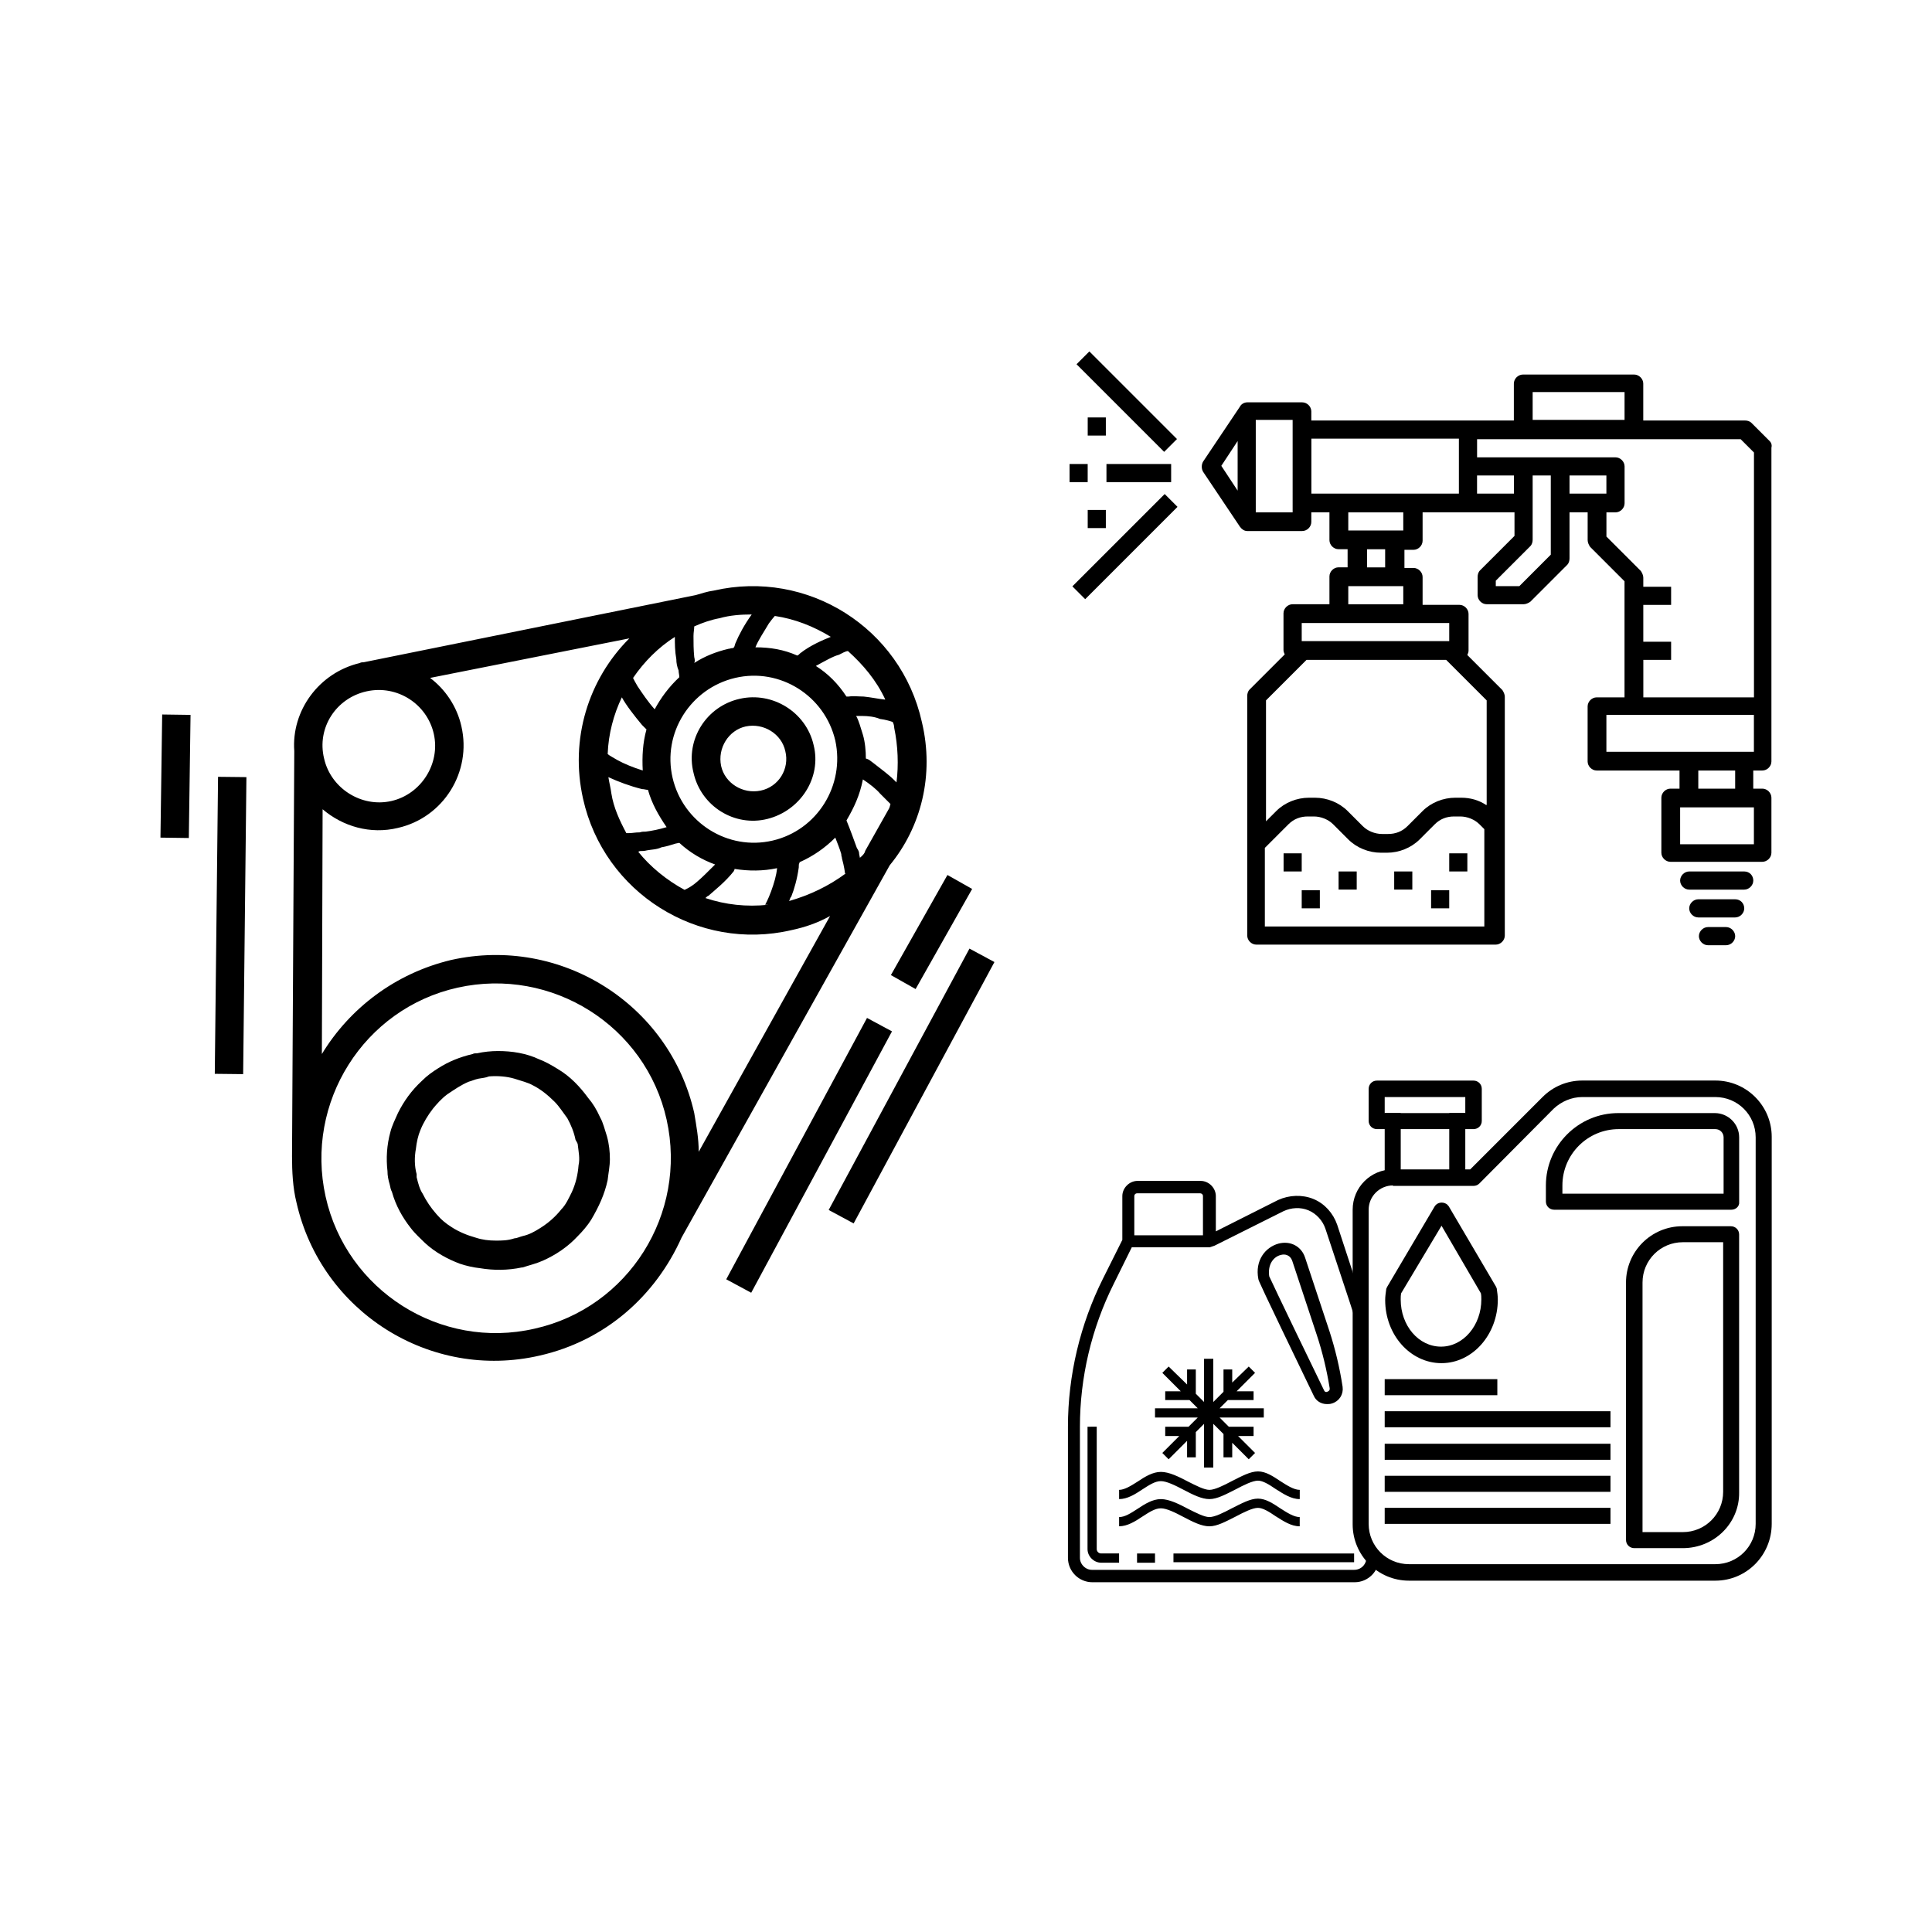 <?xml version="1.0" encoding="utf-8"?>
<!-- Generator: Adobe Illustrator 28.3.0, SVG Export Plug-In . SVG Version: 6.00 Build 0)  -->
<svg version="1.1" id="Layer_1" xmlns="http://www.w3.org/2000/svg" xmlns:xlink="http://www.w3.org/1999/xlink" x="0px" y="0px"
	 viewBox="0 0 600 600" enable-background="new 0 0 600 600" xml:space="preserve">
<path d="M532.72,490.89h-95.15c-9.65,0-17.49-7.84-17.49-17.49v-97.71c0-6.94,5.58-12.52,12.52-12.52h23.98l22.47-22.47
	c3.32-3.32,7.69-5.13,12.36-5.13h41.32c9.65,0,17.49,7.84,17.49,17.49v120.18C550.21,483.05,542.37,490.89,532.72,490.89z
	 M432.59,368.15c-4.07,0-7.54,3.32-7.54,7.54v97.56c0,6.94,5.58,12.52,12.52,12.52h95.15c6.94,0,12.52-5.58,12.52-12.52V353.22
	c0-6.94-5.58-12.52-12.52-12.52H491.4c-3.32,0-6.48,1.36-8.9,3.62l-23.07,23.22c-0.45,0.45-1.06,0.75-1.81,0.75h-25.03V368.15z"/>
<path d="M457.62,350.66h-30.01c-1.36,0-2.56-1.06-2.56-2.56v-9.95c0-1.36,1.06-2.56,2.56-2.56h30.01c1.36,0,2.56,1.06,2.56,2.56
	v9.95C460.19,349.6,458.98,350.66,457.62,350.66z M430.03,345.68h25.03v-4.98h-25.03V345.68z"/>
<path d="M537.69,375.69h-55.04c-1.36,0-2.56-1.06-2.56-2.56v-4.98c0-12.36,10.1-22.47,22.47-22.47h30.01c4.07,0,7.54,3.32,7.54,7.54
	v20.06C540.26,374.63,539.05,375.69,537.69,375.69z M485.22,370.71h50.06v-17.49c0-1.36-1.06-2.56-2.56-2.56h-30.01
	c-9.65,0-17.49,7.84-17.49,17.49V370.71z"/>
<path d="M522.61,480.79h-15.08c-1.36,0-2.56-1.06-2.56-2.56v-79.92c0-9.65,7.84-17.49,17.49-17.49h15.08c1.36,0,2.56,1.06,2.56,2.56
	v80.07C540.26,472.95,532.42,480.79,522.61,480.79z M510.1,475.81h12.52c6.94,0,12.52-5.58,12.52-12.52v-77.51h-12.52
	c-6.94,0-12.52,5.58-12.52,12.52V475.81z"/>
<rect x="430.03" y="345.68" width="4.98" height="20.06"/>
<rect x="450.08" y="345.68" width="4.98" height="20.06"/>
<path d="M447.67,423.34c-9.65,0-17.49-8.75-17.49-19.6c0-1.06,0.15-2.11,0.3-3.17c0-0.3,0.15-0.6,0.3-0.9l14.78-25.03
	c0.75-1.21,2.41-1.51,3.62-0.75c0.3,0.15,0.45,0.45,0.75,0.75l14.63,24.88c0.15,0.3,0.3,0.6,0.3,0.9c0.15,1.06,0.3,2.11,0.3,3.17
	C465.16,414.44,457.32,423.34,447.67,423.34z M435.15,401.62c-0.15,0.6-0.15,1.36-0.15,1.96c0,8.14,5.58,14.63,12.52,14.63
	c6.94,0,12.52-6.63,12.52-14.63c0-0.6,0-1.36-0.15-1.96l-12.21-20.96L435.15,401.62z"/>
<rect x="430.03" y="428.31" width="34.98" height="4.98"/>
<rect x="430.03" y="438.27" width="70.12" height="4.98"/>
<rect x="430.03" y="448.37" width="70.12" height="4.98"/>
<rect x="430.03" y="458.32" width="70.12" height="4.98"/>
<rect x="430.03" y="468.27" width="70.12" height="4.98"/>
<g>
	<path stroke="#000000" stroke-miterlimit="10" d="M412.08,435.55c0.45,0,0.9,0,1.36-0.15c2.11-0.6,3.32-2.56,3.02-4.67
		c-0.9-5.88-2.26-11.61-4.07-17.19l-7.54-22.77c-1.06-3.32-4.22-4.98-7.69-4.07c-3.77,1.06-6.94,4.83-5.88,10.4
		c0,0.3,0.15,0.9,17.19,36.19C409.07,434.65,410.43,435.55,412.08,435.55z M397.61,389.26c1.51-0.45,3.47,0,4.22,2.26l7.54,22.77
		c1.81,5.43,3.17,11.16,4.07,16.74c0.15,1.21-0.75,1.51-1.06,1.66c-0.3,0.15-1.21,0.3-1.66-0.75
		c-14.93-30.76-16.89-35.13-17.04-35.44C393.08,392.42,395.2,389.86,397.61,389.26z"/>
	<polygon points="358.7,440.23 371.97,440.23 369.11,443.09 361.87,443.09 361.87,445.96 366.24,445.96 360.97,451.23 
		362.93,453.19 368.66,447.46 368.66,452.59 371.37,452.59 371.37,444.75 373.93,442.19 373.93,455.76 376.8,455.76 376.8,442.19 
		379.97,445.35 379.97,452.59 382.68,452.59 382.68,448.07 387.81,453.19 389.77,451.23 384.49,445.96 389.31,445.96 389.31,443.09 
		381.62,443.09 378.76,440.23 392.48,440.23 392.48,437.36 378.76,437.36 381.32,434.8 389.31,434.8 389.31,432.08 384.04,432.08 
		389.77,426.35 387.81,424.39 382.68,429.37 382.68,425.3 379.97,425.3 379.97,432.23 376.8,435.4 376.8,421.98 373.93,421.98 
		373.93,435.4 371.37,432.84 371.37,425.3 368.66,425.3 368.66,429.97 362.93,424.39 360.97,426.35 366.7,432.08 361.87,432.08 
		361.87,434.8 369.41,434.8 371.97,437.36 358.7,437.36 	"/>
	<rect x="353.12" y="482.45" width="5.58" height="2.87"/>
	<path d="M367.6,471.14c2.87,1.51,5.58,2.87,7.99,2.87s5.13-1.51,8.14-3.02c2.56-1.36,5.28-2.71,6.94-2.71
		c1.51,0,3.47,1.21,5.43,2.56c2.41,1.51,4.83,3.17,7.54,3.17v-2.87c-1.81,0-3.92-1.36-6.03-2.71c-2.26-1.51-4.52-3.02-6.94-3.02
		s-5.13,1.51-8.14,3.02c-2.56,1.36-5.28,2.71-6.94,2.71s-4.22-1.36-6.63-2.56c-2.87-1.51-5.88-3.02-8.44-3.02s-4.98,1.51-7.24,3.02
		c-2.11,1.36-3.92,2.56-5.73,2.56V474c2.56,0,4.98-1.51,7.24-3.02c2.11-1.36,3.92-2.56,5.73-2.56S365.04,469.78,367.6,471.14z"/>
	<path d="M347.55,462.69v2.87c2.56,0,4.98-1.51,7.24-3.02c2.11-1.36,3.92-2.56,5.73-2.56c1.81,0,4.52,1.36,7.09,2.71
		c2.87,1.51,5.58,2.87,7.99,2.87s5.13-1.51,8.14-3.02c2.56-1.36,5.28-2.71,6.94-2.71c1.51,0,3.47,1.21,5.43,2.56
		c2.41,1.51,4.83,3.17,7.54,3.17v-2.87c-1.81,0-3.92-1.36-6.03-2.71c-2.26-1.51-4.52-3.02-6.94-3.02s-5.13,1.51-8.14,3.02
		c-2.56,1.36-5.28,2.71-6.94,2.71s-4.22-1.36-6.63-2.56c-2.87-1.51-5.88-3.02-8.44-3.02s-4.98,1.51-7.24,3.02
		C351.16,461.49,349.2,462.69,347.55,462.69z"/>
	<path d="M337.74,443.09v38c0,2.26,1.96,4.22,4.22,4.22h5.58v-2.87h-5.58c-0.75,0-1.36-0.6-1.36-1.36v-38H337.74z"/>
	<path stroke="#000000" stroke-miterlimit="10" d="M420.53,488.03H339.1c-2.26,0-4.22-1.96-4.22-4.22v-40.71
		c0-15.38,3.62-30.76,10.56-44.63l5.73-11.61h24.43l1.36-0.45l21.41-10.71c2.56-1.21,5.58-1.36,8.14-0.3
		c2.56,1.06,4.67,3.32,5.58,6.03l7.54,22.77c0.3,0.9,0.6,1.96,0.9,2.87V398l-5.73-17.49c-1.21-3.47-3.77-6.33-7.09-7.69
		s-7.24-1.21-10.56,0.3l-20.06,10.1v-11.76c0-2.26-1.96-4.22-4.22-4.22h-19.6c-2.26,0-4.22,1.96-4.22,4.22v13.72l-6.03,12.06
		c-7.09,14.17-10.86,30.01-10.86,45.84v40.71c0,3.92,3.17,7.09,7.09,7.09h81.43c3.92,0,7.09-3.17,7.09-7.09h-2.87
		C424.75,486.22,422.94,488.03,420.53,488.03z M351.77,371.46c0-0.75,0.6-1.36,1.36-1.36h19.6c0.75,0,1.36,0.6,1.36,1.36v12.67
		h-22.32V371.46z"/>
	<polygon points="420.53,483.8 420.53,482.45 364.43,482.45 364.43,485.16 420.53,485.16 	"/>
</g>
<path d="M286.29,224.21c-6.49-29.2-35.46-47.51-64.66-40.79c-1.85,0.23-3.94,0.93-5.56,1.39l0,0l-103.13,20.86l0,0
	c-0.23,0-0.93,0-1.16,0.23c-12.75,3.01-21.32,14.83-20.39,27.35l0,0l-0.7,125.85l0,0c0,4.64,0.23,9.73,1.39,14.37
	c7.65,33.84,41.48,55.39,75.55,47.51c20.39-4.64,35.92-18.54,44.03-36.62l64.66-115.65C286.06,256.88,290.23,240.66,286.29,224.21z
	 M277.71,226.06c1.16,5.56,1.39,11.59,0.7,16.92c-0.23-0.23-0.23-0.23-0.7-0.7c-1.85-1.85-4.17-3.48-6.49-5.33
	c-0.93-0.7-1.39-1.16-2.32-1.39l0,0c0-2.32-0.23-5.1-0.93-7.42c-0.7-2.09-1.16-4.17-2.09-5.79c0.7,0,1.16,0,1.85,0
	c1.85,0,3.94,0.23,5.56,0.93c1.85,0.23,3.24,0.7,3.94,0.93C277.48,224.67,277.71,225.36,277.71,226.06z M263.34,202.19
	L263.34,202.19c4.64,4.17,8.81,9.04,11.59,15.06h-0.23c-2.09-0.23-4.17-0.7-6.49-0.93c-1.39,0-3.24-0.23-4.64,0
	c-0.23,0-0.23,0-0.7,0c-2.55-3.94-5.79-7.18-9.5-9.5c2.55-1.39,5.33-3.01,7.18-3.48C261.49,202.88,262.65,202.19,263.34,202.19z
	 M238.55,280.99c-6.72,0.7-13.21,0-19.47-2.09c0.23-0.23,0.7-0.7,0.93-0.7c2.09-1.85,5.33-4.4,7.88-7.65c0-0.23,0.23-0.23,0.23-0.7
	c4.4,0.7,8.81,0.7,13.21-0.23c-0.23,2.32-0.93,4.64-1.85,7.18c-0.93,2.55-1.85,4.17-1.85,4.17H238.55z M199.38,245.06
	c0.7,0,1.16,0.23,1.85,0.23c1.16,4.17,3.24,7.88,5.79,11.59c-2.32,0.7-4.64,1.16-6.49,1.39c-0.7,0-1.16,0-1.85,0.23
	c-1.39,0-2.32,0.23-3.24,0.23h-0.93c-2.09-3.94-3.94-7.88-4.64-12.28c-0.23-1.85-0.7-3.48-0.93-5.1l0,0
	C191.96,242.75,195.67,244.14,199.38,245.06z M188.72,234.17c0.23-6.26,1.85-12.28,4.4-17.61c1.39,2.55,3.94,5.79,6.26,8.58
	c0.7,0.7,0.93,0.93,1.39,1.39c-1.16,4.17-1.39,8.34-1.16,12.75c-3.01-0.93-5.79-2.09-7.88-3.24
	C190.57,235.33,189.18,234.63,188.72,234.17z M198.92,264.3c0.7,0,1.16,0,2.09-0.23c1.16-0.23,3.01-0.23,4.4-0.93
	c1.39-0.23,3.01-0.7,4.4-1.16c0.23,0,0.93-0.23,1.16-0.23c3.24,3.01,7.18,5.33,11.12,6.72c-2.09,2.09-4.17,4.17-5.56,5.33
	c-2.09,1.85-3.94,2.55-3.94,2.55c-5.56-3.01-10.66-7.18-14.37-11.82C198.68,264.3,198.68,264.3,198.92,264.3z M239.94,261.05
	c-13.91,3.24-27.81-5.56-31.06-19.47c-3.24-13.91,5.56-27.81,19.47-31.06c13.91-3.24,27.81,5.56,31.06,19.47
	C262.42,243.9,253.84,257.81,239.94,261.05z M238.78,193.61c0.7-0.93,1.39-1.85,1.85-2.32c6.26,0.93,12.05,3.24,17.38,6.49
	c-2.32,0.93-6.26,2.55-9.5,5.1c-0.23,0.23-0.7,0.7-0.93,0.7c-4.17-1.85-8.34-2.55-12.98-2.55
	C235.53,198.71,237.16,196.39,238.78,193.61z M215.6,204.04c-0.23-2.32-0.23-4.4-0.23-6.49c0-1.16,0.23-2.09,0.23-3.01
	c2.55-1.16,5.33-2.09,7.88-2.55c3.24-0.93,6.72-1.16,9.97-1.16c-2.32,3.24-3.94,6.26-5.1,9.04c-0.23,0.7-0.23,1.16-0.7,1.39
	c-0.7,0-0.93,0.23-1.39,0.23c-3.94,0.93-7.42,2.32-10.66,4.4C215.83,205.43,215.83,204.97,215.6,204.04z M210.04,204.74
	c0,1.16,0.23,2.32,0.7,3.48c0,0.7,0.23,1.39,0.23,2.09c-3.24,3.01-5.79,6.49-7.65,9.97c-2.09-2.32-3.94-5.1-5.33-7.18
	c-0.7-1.16-1.16-2.09-1.39-2.55c3.48-5.1,7.88-9.5,12.98-12.75C209.58,199.87,209.58,202.19,210.04,204.74z M113.86,214.7
	c9.5-2.09,18.77,3.94,20.86,13.21c2.09,9.27-3.94,18.77-13.21,20.86s-18.77-3.94-20.86-13.21
	C98.33,226.06,104.36,216.79,113.86,214.7z M166.01,412.63c-29.2,6.72-58.4-11.82-64.89-41.02c-6.49-29.2,11.82-58.4,41.02-64.89
	s58.4,11.82,64.89,41.02C213.52,376.93,195.21,406.14,166.01,412.63z M216.99,357.7c0-4.17-0.7-7.88-1.39-12.05
	c-7.65-33.84-41.48-55.16-75.55-47.51c-17.38,4.17-31.52,15.06-40.09,29.2l0.23-76.02c6.26,5.33,14.83,7.88,23.41,5.79
	c14.14-3.24,22.94-17.38,19.7-31.52c-1.39-6.26-5.1-11.59-9.73-15.06l61.88-12.28c-12.75,12.75-18.54,31.29-14.37,49.83
	c6.49,29.2,35.69,47.51,64.66,40.79c4.4-0.93,8.34-2.32,12.05-4.4L216.99,357.7z M245.04,279.83c0.23-0.23,0.23-0.93,0.7-1.39
	c0.93-2.32,1.85-5.56,2.32-9.04c0-0.7,0-1.16,0.23-1.39c0,0,0,0,0-0.23c4.17-1.85,7.88-4.4,11.12-7.65c0.7,1.85,1.39,3.48,1.85,5.1
	c0,0.7,0.23,0.93,0.23,1.39c0.7,2.55,0.93,4.4,0.93,4.64h0.23C257.32,275.19,251.52,277.97,245.04,279.83z M267.05,266.39
	c0-0.23-0.23-0.93-0.23-1.16c0-0.7-0.23-1.16-0.7-1.85c-0.93-2.55-2.09-5.79-3.24-8.58l0,0c2.32-3.94,4.17-7.88,5.1-12.75
	c2.09,1.39,4.17,3.01,5.33,4.4c1.85,1.85,3.01,3.01,3.24,3.24c-0.23,0.7-0.23,1.16-0.7,1.85l-7.18,12.75
	C268.67,264.76,267.98,265.69,267.05,266.39z"/>
<path d="M229.74,217.02c-10.43,2.32-16.92,12.75-14.37,22.94c2.32,10.43,12.75,16.92,22.94,14.37c10.2-2.55,16.92-12.75,14.37-22.94
	C250.37,221.19,239.94,214.7,229.74,217.02z M236.23,245.53c-5.56,1.16-11.12-2.32-12.28-7.65c-1.16-5.56,2.32-11.12,7.65-12.28
	c5.56-1.16,11.12,2.32,12.28,7.65C245.27,238.81,241.79,244.37,236.23,245.53z"/>
<path d="M182.69,341.01c-2.55-3.48-5.56-6.72-9.5-9.04c-1.85-1.16-3.94-2.32-5.79-3.01c-3.94-1.85-8.34-2.55-12.75-2.55
	c-2.09,0-4.4,0.23-6.49,0.7c-0.7,0-0.93,0-1.39,0.23c-3.94,0.93-7.42,2.32-10.66,4.4c-1.85,1.16-3.48,2.32-5.1,3.94
	c-3.24,3.01-5.56,6.26-7.42,9.97c-0.93,2.09-1.85,3.94-2.32,5.79c-1.16,4.17-1.39,8.34-0.93,12.28c0,1.39,0.23,2.55,0.7,4.17
	c0.23,0.93,0.23,1.39,0.7,2.32c1.16,4.17,3.24,7.88,5.79,11.12c1.39,1.85,3.01,3.24,4.4,4.64c3.24,3.01,7.18,5.1,10.89,6.49
	c2.09,0.7,4.17,1.16,6.26,1.39c4.17,0.7,8.58,0.7,12.98-0.23c0,0,0,0,0.23,0c2.09-0.7,4.17-1.16,6.26-2.09
	c4.17-1.85,7.88-4.4,10.89-7.65c1.39-1.39,3.01-3.24,4.17-5.1c2.32-3.94,4.17-7.88,5.1-12.28c0.23-2.09,0.7-4.4,0.7-6.49
	c0-2.32-0.23-4.64-0.93-7.18c-0.7-2.09-1.16-4.17-2.09-5.79C185.24,344.49,184.08,342.63,182.69,341.01z M179.45,355.61
	c0.23,2.09,0.7,4.17,0.23,6.26c-0.23,3.01-0.93,5.79-2.09,8.34c-0.93,1.85-1.85,3.94-3.24,5.33c-1.85,2.32-3.94,4.17-6.49,5.79
	c-1.85,1.16-3.48,2.09-5.56,2.55c-0.93,0.23-1.85,0.7-2.55,0.7c-2.09,0.7-3.94,0.7-5.79,0.7c-2.09,0-4.17-0.23-6.26-0.93
	c-2.55-0.7-5.33-1.85-7.42-3.24c-1.85-1.16-3.24-2.32-4.64-3.94c-1.85-2.09-3.24-4.17-4.4-6.49c-0.93-1.39-1.39-3.24-1.85-5.1
	c0-0.23,0-0.7,0-0.93c-0.7-2.55-0.7-5.33-0.23-7.88c0.23-2.09,0.7-4.17,1.39-5.79c0.93-2.32,2.32-4.64,3.94-6.72
	c1.16-1.39,2.55-3.01,4.4-4.4c2.09-1.39,4.4-3.01,6.72-3.94c0.93-0.23,1.85-0.7,3.01-0.93s2.09-0.23,3.24-0.7
	c2.55-0.23,5.56,0,7.88,0.7c2.09,0.7,4.17,1.16,5.79,2.09c2.32,1.16,4.64,3.01,6.72,5.1c1.39,1.39,2.55,3.24,3.94,5.1
	c1.16,2.09,2.09,4.4,2.55,6.72C179.45,355.15,179.45,355.38,179.45,355.61z"/>
<rect x="205.37" y="354.46" transform="matrix(0.474 -0.88 0.88 0.474 -183.731 410.011)" width="92.24" height="8.81"/>
<rect x="237.19" y="332.92" transform="matrix(0.474 -0.88 0.88 0.474 -148.043 426.69)" width="92.24" height="8.81"/>
<rect x="271.33" y="285.16" transform="matrix(0.492 -0.871 0.871 0.492 -105.193 398.853)" width="35.69" height="8.81"/>
<rect x="25.46" y="282.91" transform="matrix(0.011 -1 1 0.011 -216.487 355.834)" width="92.24" height="8.81"/>
<rect x="35.33" y="236.58" transform="matrix(0.014 -1 1 0.014 -187.244 292.148)" width="38.24" height="8.81"/>
<g>
	<path d="M549.57,136.97l-5.63-5.63c-0.56-0.56-1.31-0.75-2.07-0.75h-31.54v-11.45c0-1.5-1.31-2.82-2.82-2.82h-34.55
		c-1.5,0-2.82,1.31-2.82,2.82v11.45h-62.9v-2.82c0-1.5-1.31-2.82-2.82-2.82h-17.08c-0.94,0-1.88,0.56-2.25,1.31l0,0l-11.45,17.08
		c-0.56,0.94-0.56,2.25,0,3.19l11.45,17.08l0,0c0.56,0.75,1.31,1.31,2.25,1.31h17.08c1.5,0,2.82-1.31,2.82-2.82v-3h5.63v8.64
		c0,1.5,1.31,2.82,2.82,2.82h2.82v5.63h-2.82c-1.5,0-2.82,1.31-2.82,2.82v8.64h-11.45c-1.5,0-2.82,1.31-2.82,2.82v11.45
		c0,0.38,0.19,0.94,0.38,1.31l-10.89,10.89c-0.56,0.56-0.75,1.31-0.75,2.07v74.35c0,1.5,1.31,2.82,2.82,2.82h74.35
		c1.5,0,2.82-1.31,2.82-2.82v-74.16c0-0.75-0.38-1.5-0.75-2.07l-10.89-10.89c0.19-0.38,0.38-0.94,0.38-1.31v-11.45
		c0-1.5-1.31-2.82-2.82-2.82h-11.45v-8.64c0-1.5-1.31-2.82-2.82-2.82h-2.82v-5.63h2.82c1.5,0,2.82-1.31,2.82-2.82v-8.82h28.54v7.32
		l-10.7,10.7c-0.56,0.56-0.75,1.31-0.75,2.07v5.63c0,1.5,1.31,2.82,2.82,2.82h11.45c0.75,0,1.5-0.38,2.07-0.75l11.45-11.45
		c0.56-0.56,0.75-1.31,0.75-2.07v-14.27h5.63v8.64c0,0.75,0.38,1.5,0.75,2.07l10.7,10.7v36.05h-8.64c-1.5,0-2.82,1.31-2.82,2.82
		v17.08c0,1.5,1.31,2.82,2.82,2.82h25.72v5.63h-2.82c-1.5,0-2.82,1.31-2.82,2.82v17.08c0,1.5,1.31,2.82,2.82,2.82h28.54
		c1.5,0,2.82-1.31,2.82-2.82v-17.08c0-1.5-1.31-2.82-2.82-2.82h-2.82v-5.63h2.82c1.5,0,2.82-1.31,2.82-2.82v-97.44
		C550.33,138.28,550.14,137.53,549.57,136.97z M475.98,121.76h28.54v8.64h-28.54V121.76z M384.36,136.97v15.4l-5.07-7.7
		L384.36,136.97z M401.44,159.12h-11.45V130.4h11.45V159.12z M407.26,136.22h45.81v17.08h-45.81V136.22z M392.81,287.91v-24.59
		l7.32-7.32c1.69-1.69,3.75-2.44,6.01-2.44h1.88c2.25,0,4.51,0.94,6.01,2.44l4.69,4.69c2.63,2.63,6.38,4.13,10.14,4.13h1.88
		c3.75,0,7.51-1.5,10.14-4.13l4.69-4.69c1.69-1.69,3.75-2.44,6.01-2.44h1.88c2.25,0,4.51,0.94,6.01,2.44l1.5,1.5v30.23h-68.15
		V287.91z M461.52,249.99c-2.25-1.5-4.88-2.25-7.7-2.25h-1.88c-3.75,0-7.51,1.5-10.14,4.13l-4.69,4.69
		c-1.69,1.69-3.75,2.44-6.01,2.44h-1.88c-2.25,0-4.51-0.94-6.01-2.44l-4.69-4.69c-2.63-2.63-6.38-4.13-10.14-4.13h-1.88
		c-3.75,0-7.51,1.5-10.14,4.13l-3.19,3.19v-37.55l12.58-12.58h43.37l12.58,12.58v32.48H461.52z M450.07,199.11h-45.81v-5.63h45.81
		V199.11z M418.72,187.66v-5.63h17.08v5.63H418.72z M430.17,176.21h-5.63v-5.63h5.63V176.21z M435.8,164.75h-17.08v-5.63h17.08
		V164.75z M458.71,153.3v-5.63h11.45v5.63H458.71z M471.85,182.03h-7.32v-1.69l10.7-10.7c0.56-0.56,0.75-1.31,0.75-2.07v-19.9h5.63
		v24.59L471.85,182.03z M487.43,147.67h11.45v5.63h-11.45V147.67z M510.34,204.93h8.64v-5.63h-8.64v-11.45h8.64v-5.63h-8.64v-2.82
		c0-0.75-0.38-1.5-0.75-2.07l-10.7-10.7v-7.51h2.82c1.5,0,2.82-1.31,2.82-2.82v-11.45c0-1.5-1.31-2.82-2.82-2.82h-42.99v-5.63h81.86
		l4.13,4.13v76.04h-34.36V204.93z M544.69,262.19h-22.91v-11.45h22.91V262.19z M538.87,244.92h-11.45v-5.63h11.45V244.92z
		 M544.69,233.47h-45.81v-11.45h45.81V233.47z"/>
	<path d="M541.69,270.64H524.6c-1.5,0-2.82,1.31-2.82,2.82s1.31,2.82,2.82,2.82h17.08c1.5,0,2.82-1.31,2.82-2.82
		S543.38,270.64,541.69,270.64z"/>
	<path d="M538.87,279.28h-11.45c-1.5,0-2.82,1.31-2.82,2.82s1.31,2.82,2.82,2.82h11.45c1.5,0,2.82-1.31,2.82-2.82
		S540.56,279.28,538.87,279.28z"/>
	<path d="M536.06,287.91h-5.63c-1.5,0-2.82,1.31-2.82,2.82c0,1.5,1.31,2.82,2.82,2.82h5.63c1.5,0,2.82-1.31,2.82-2.82
		C538.87,289.23,537.56,287.91,536.06,287.91z"/>
	<rect x="398.63" y="265.01" width="5.63" height="5.63"/>
	<rect x="404.26" y="276.46" width="5.63" height="5.63"/>
	<rect x="415.71" y="270.64" width="5.63" height="5.63"/>
	<rect x="432.98" y="270.64" width="5.63" height="5.63"/>
	<rect x="444.44" y="276.46" width="5.63" height="5.63"/>
	<rect x="450.07" y="265.01" width="5.63" height="5.63"/>
</g>
<rect x="343.62" y="144.1" width="20.09" height="5.63"/>
<rect x="332.16" y="144.1" width="5.63" height="5.63"/>
<rect x="347.16" y="105.46" transform="matrix(0.707 -0.707 0.707 0.707 14.325 283.998)" width="5.63" height="38.49"/>
<rect x="329.14" y="166.92" transform="matrix(0.707 -0.707 0.707 0.707 -17.681 296.786)" width="40.55" height="5.63"/>
<rect x="337.8" y="129.64" width="5.63" height="5.63"/>
<rect x="337.8" y="158.37" width="5.63" height="5.63"/>
</svg>
